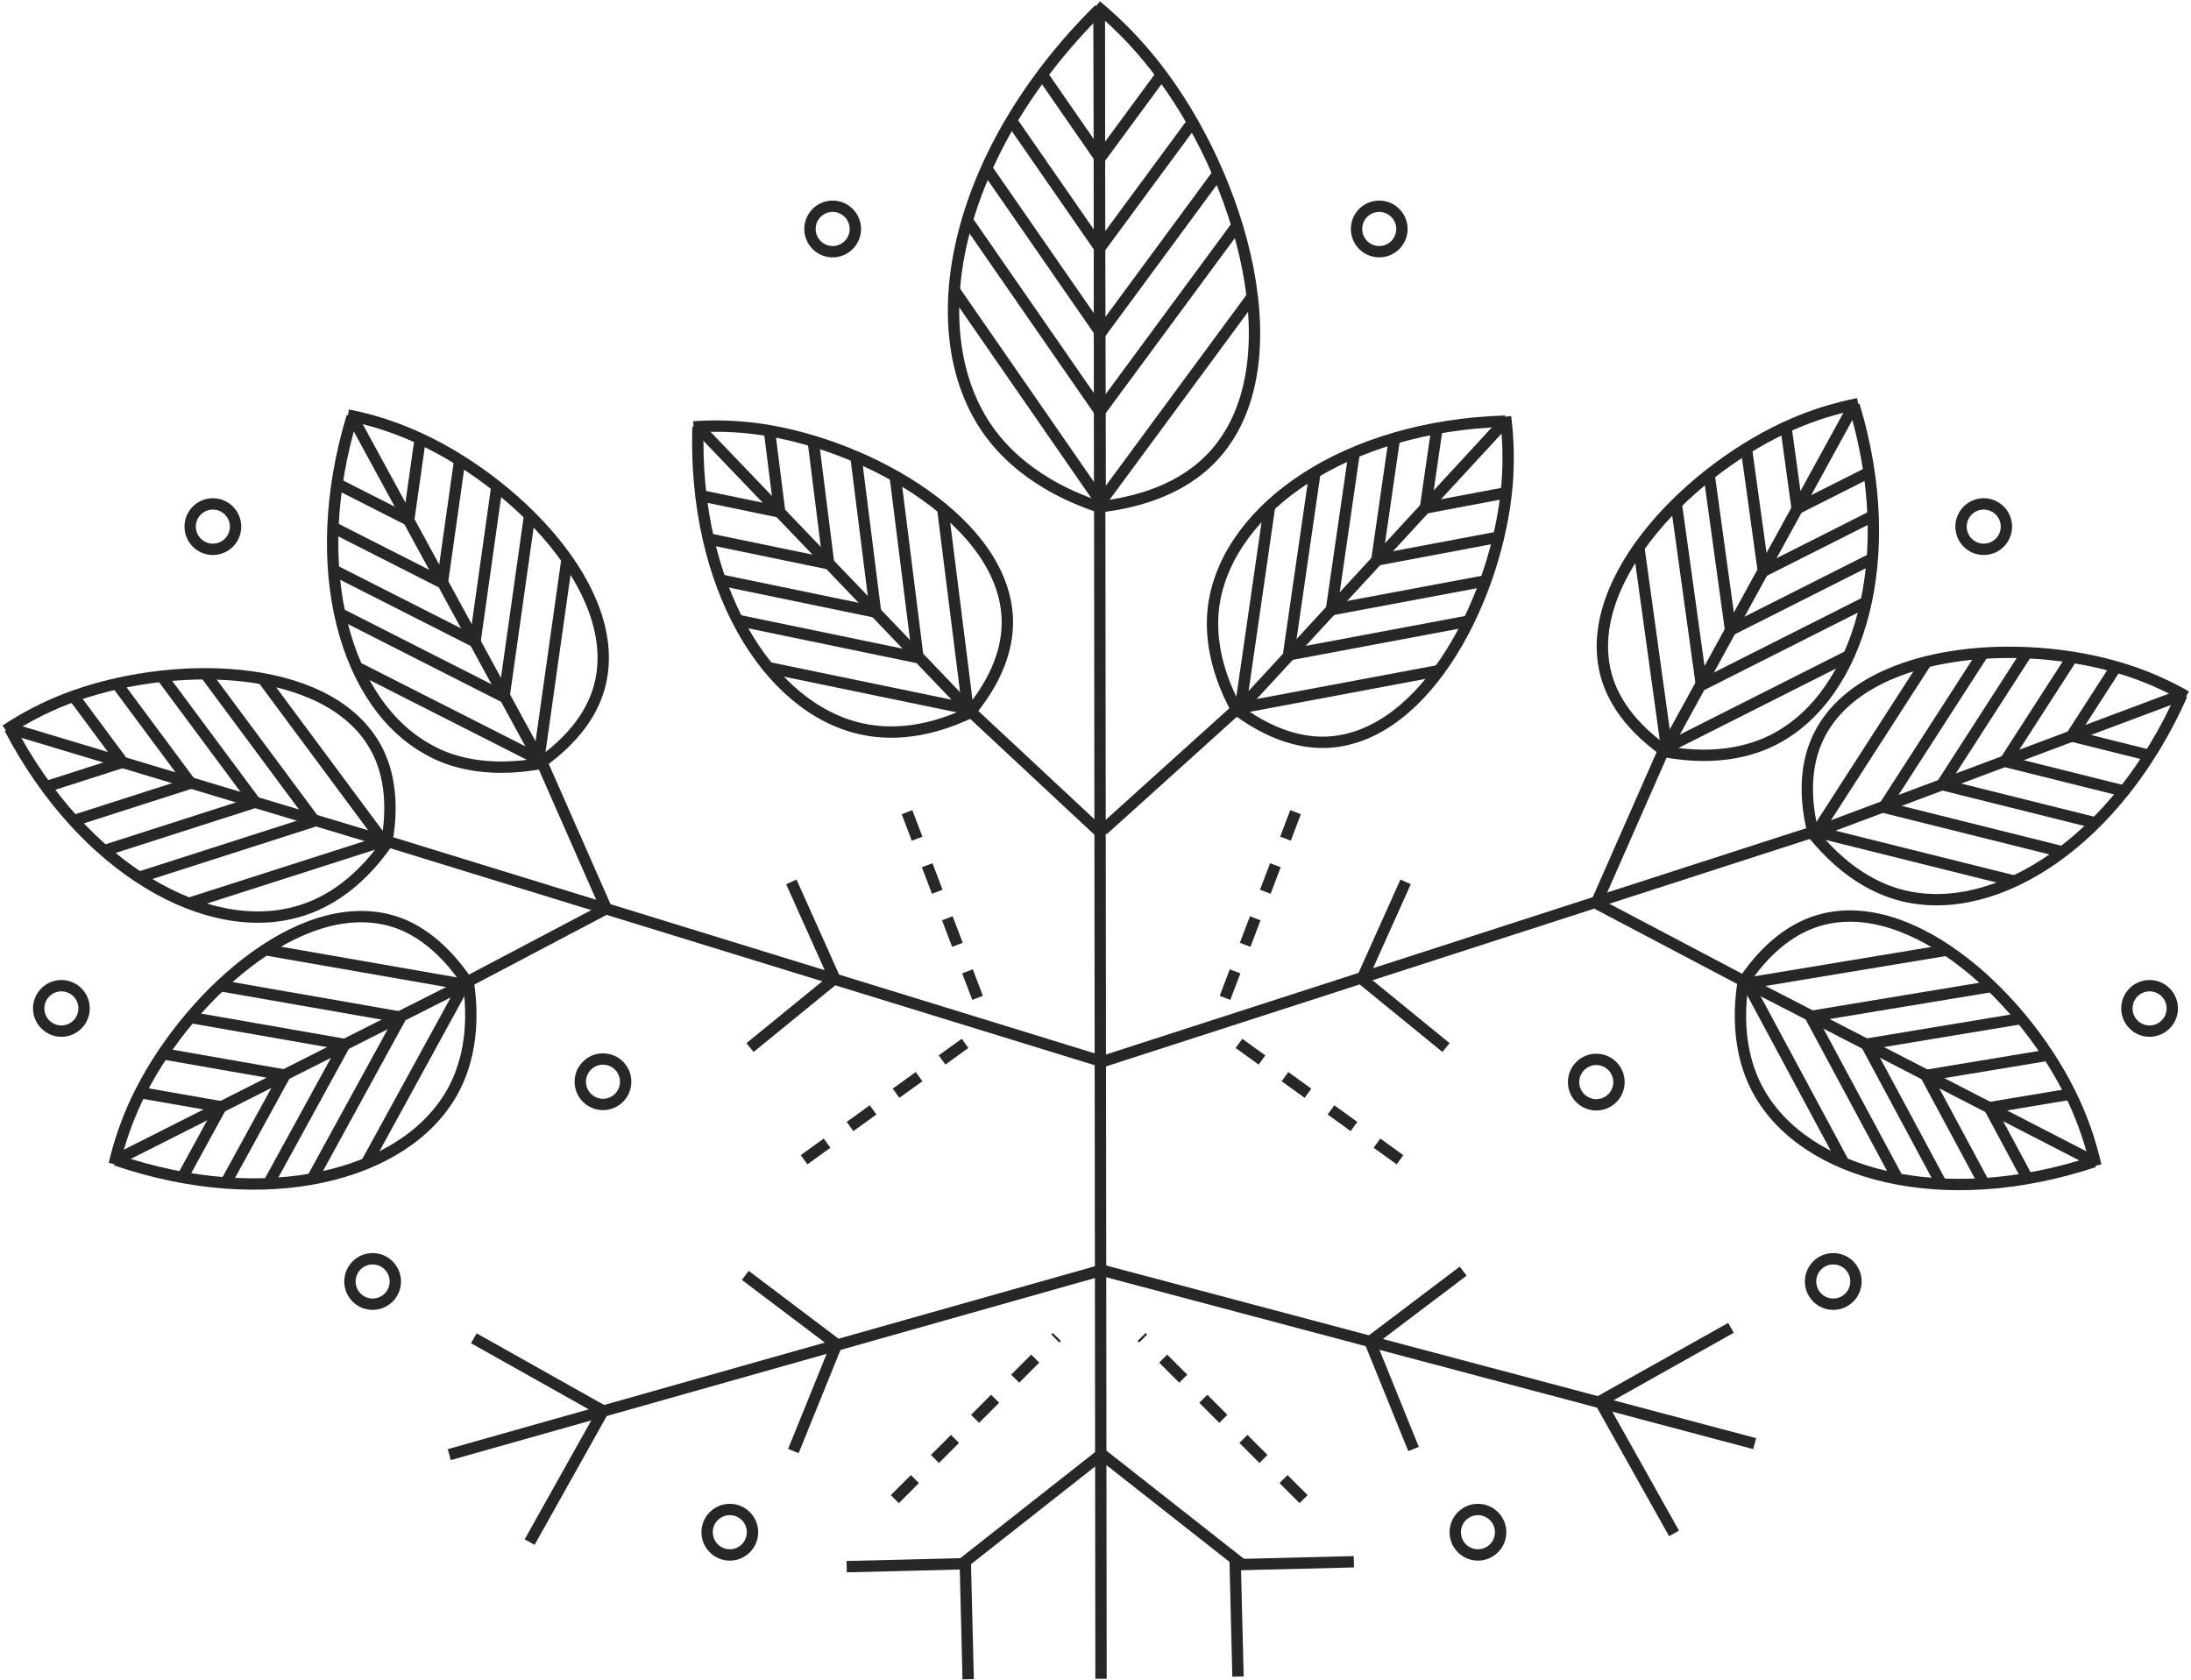 <svg width="772" height="592" viewBox="0 0 772 592" fill="none" xmlns="http://www.w3.org/2000/svg"
>
  <path d="M387.943 591.536L387.292 3.269" stroke="#272727" stroke-width="4"
    stroke-miterlimit="10" />
  <path d="M158.308 512.56L387.942 447.642" stroke="#272727" stroke-width="4"
    stroke-miterlimit="10" />
  <path d="M387.617 447.414L618.26 508.688" stroke="#272727" stroke-width="4"
    stroke-miterlimit="10" />
  <path d="M338.863 551.186L387.943 512.56" stroke="#272727" stroke-width="4"
    stroke-miterlimit="10" />
  <path d="M437.51 551.186L388.397 512.56" stroke="#272727" stroke-width="4"
    stroke-miterlimit="10" />
  <path d="M137.278 296.719L387.942 373.938" stroke="#272727" stroke-width="4"
    stroke-miterlimit="10" />
  <path d="M387.942 374.23L637.534 293.562" stroke="#272727" stroke-width="4"
    stroke-miterlimit="10" />
  <path d="M609.907 467.882L563.752 493.784" stroke="#272727" stroke-width="4"
    stroke-miterlimit="10" />
  <path d="M166.953 471.559L213.108 497.494" stroke="#272727" stroke-width="4"
    stroke-miterlimit="10" />
  <path d="M186.618 543.376L212.49 497.168" stroke="#272727" stroke-width="4"
    stroke-miterlimit="10" />
  <path d="M589.852 540.317L563.947 494.109" stroke="#272727" stroke-width="4"
    stroke-miterlimit="10" />
  <path d="M262.61 449.399L295.049 473.902" stroke="#272727" stroke-width="4"
    stroke-miterlimit="10" />
  <path d="M515.55 447.902L483.112 472.438" stroke="#272727" stroke-width="4"
    stroke-miterlimit="10" />
  <path d="M279.544 511.291L294.821 473.609" stroke="#272727" stroke-width="4"
    stroke-miterlimit="10" />
  <path d="M498.063 510.575L482.787 472.893" stroke="#272727" stroke-width="4"
    stroke-miterlimit="10" />
  <path d="M319.588 286.176L348.289 361.702" stroke="#272727" stroke-width="4"
    stroke-miterlimit="10" stroke-dasharray="10 10" />
  <path d="M456.492 286.176L427.792 361.702" stroke="#272727" stroke-width="4"
    stroke-miterlimit="10" stroke-dasharray="10 10" />
  <path d="M283.315 408.658L348.744 361.344" stroke="#272727" stroke-width="4"
    stroke-miterlimit="10" stroke-dasharray="10 10" />
  <path d="M315.298 528.244L372.373 471.103" stroke="#272727" stroke-width="4"
    stroke-miterlimit="10" stroke-dasharray="10 10" />
  <path d="M493.285 408.658L427.824 361.344" stroke="#272727" stroke-width="4"
    stroke-miterlimit="10" stroke-dasharray="10 10" />
  <path d="M459.319 528.244L402.244 471.103" stroke="#272727" stroke-width="4"
    stroke-miterlimit="10" stroke-dasharray="10 10" />
  <path d="M278.829 310.744L294.203 345.042" stroke="#272727" stroke-width="4"
    stroke-miterlimit="10" />
  <path d="M495.268 310.744L479.861 345.042" stroke="#272727" stroke-width="4"
    stroke-miterlimit="10" />
  <path d="M264.268 369.122L293.391 345.367" stroke="#272727" stroke-width="4"
    stroke-miterlimit="10" />
  <path d="M509.504 369.122L480.382 345.367" stroke="#272727" stroke-width="4"
    stroke-miterlimit="10" />
  <path d="M190.161 266.879L213.66 320.246" stroke="#272727" stroke-width="4"
    stroke-miterlimit="10" />
  <path d="M585.952 264.894L562.452 318.261" stroke="#272727" stroke-width="4"
    stroke-miterlimit="10" />
  <path d="M161.785 347.482L213.335 320.311" stroke="#272727" stroke-width="4"
    stroke-miterlimit="10" />
  <path d="M614.197 345.562L562.647 318.391" stroke="#272727" stroke-width="4"
    stroke-miterlimit="10" />
  <path d="M342.373 251.065L387.942 293.563" stroke="#272727" stroke-width="4"
    stroke-miterlimit="10" />
  <path d="M388.593 292.489L434.845 250.739" stroke="#272727" stroke-width="4"
    stroke-miterlimit="10" />
  <path d="M340.13 550.99L341.138 591.698" stroke="#272727" stroke-width="4"
    stroke-miterlimit="10" />
  <path d="M435.202 550.047L436.21 590.755" stroke="#272727" stroke-width="4"
    stroke-miterlimit="10" />
  <path d="M298.331 552.031L338.993 551.023" stroke="#272727" stroke-width="4"
    stroke-miterlimit="10" />
  <path d="M436.405 551.316L477.034 550.307" stroke="#272727" stroke-width="4"
    stroke-miterlimit="10" />
  <path
    d="M124.082 146.805C107.83 200.399 121.709 248.689 151.579 264.471C157.43 267.725 170.431 272.867 191.363 268.864"
    stroke="#272727" stroke-width="4" stroke-miterlimit="10" />
  <path
    d="M122.587 146.252C130.404 147.789 138.032 150.167 145.339 153.346C181.092 168.835 220.096 208.274 211.288 241.661C209.76 247.518 205.405 258.289 190.258 268.93"
    stroke="#272727" stroke-width="4" stroke-miterlimit="10" />
  <path d="M124.082 146.805L191.363 270.264" stroke="#272727" stroke-width="4"
    stroke-miterlimit="10" />
  <path d="M177.647 245.11L186.618 181.591" stroke="#272727" stroke-width="4"
    stroke-miterlimit="10" />
  <path d="M177.355 245.468L120.182 216.442" stroke="#272727" stroke-width="4"
    stroke-miterlimit="10" />
  <path d="M167.246 226.952L175.079 171.373" stroke="#272727" stroke-width="4"
    stroke-miterlimit="10" />
  <path d="M167.149 226.041L117.126 200.66" stroke="#272727" stroke-width="4"
    stroke-miterlimit="10" />
  <path d="M155.772 206.029L162.013 161.904" stroke="#272727" stroke-width="4"
    stroke-miterlimit="10" />
  <path d="M156.13 205.508L116.444 185.366" stroke="#272727" stroke-width="4"
    stroke-miterlimit="10" />
  <path d="M143.876 184.129L148.069 154.55" stroke="#272727" stroke-width="4"
    stroke-miterlimit="10" />
  <path d="M144.591 183.576L118.004 170.072" stroke="#272727" stroke-width="4"
    stroke-miterlimit="10" />
  <path d="M189.966 266.554L199.879 196.397" stroke="#272727" stroke-width="4"
    stroke-miterlimit="10" />
  <path d="M188.308 266.847L125.187 234.827" stroke="#272727" stroke-width="4"
    stroke-miterlimit="10" />
  <path
    d="M653.266 142.77C669.518 196.429 655.379 244.687 625.443 260.371C619.593 263.463 606.559 268.734 585.659 264.667"
    stroke="#272727" stroke-width="4" stroke-miterlimit="10" />
  <path
    d="M654.729 142.249C646.914 143.768 639.286 146.124 631.976 149.278C596.223 164.67 557.219 204.011 565.8 237.398C567.328 243.288 571.65 254.058 586.764 264.732"
    stroke="#272727" stroke-width="4" stroke-miterlimit="10" />
  <path d="M653.266 142.77L585.659 266.066" stroke="#272727" stroke-width="4"
    stroke-miterlimit="10" />
  <path d="M599.441 240.977L590.632 177.426" stroke="#272727" stroke-width="4"
    stroke-miterlimit="10" />
  <path d="M599.733 241.303L656.971 212.439" stroke="#272727" stroke-width="4"
    stroke-miterlimit="10" />
  <path d="M609.874 222.82L602.204 167.24" stroke="#272727" stroke-width="4"
    stroke-miterlimit="10" />
  <path d="M609.972 221.909L660.059 196.657" stroke="#272727" stroke-width="4"
    stroke-miterlimit="10" />
  <path d="M621.413 201.929L615.302 157.771" stroke="#272727" stroke-width="4"
    stroke-miterlimit="10" />
  <path d="M621.055 201.408L660.807 181.363" stroke="#272727" stroke-width="4"
    stroke-miterlimit="10" />
  <path d="M633.341 180.061L629.279 150.482" stroke="#272727" stroke-width="4"
    stroke-miterlimit="10" />
  <path d="M632.626 179.508L659.279 166.069" stroke="#272727" stroke-width="4"
    stroke-miterlimit="10" />
  <path d="M587.057 262.356L577.339 192.167" stroke="#272727" stroke-width="4"
    stroke-miterlimit="10" />
  <path d="M588.715 262.682L651.933 230.792" stroke="#272727" stroke-width="4"
    stroke-miterlimit="10" />
  <path
    d="M768.815 244.784C746.062 296.003 704.003 323.402 671.11 315.755C664.609 314.258 651.348 309.735 638.152 292.977"
    stroke="#272727" stroke-width="4" stroke-miterlimit="10" />
  <path
    d="M770.277 245.37C763.373 241.413 756.06 238.216 748.468 235.836C711.284 224.121 656.061 228.417 640.85 259.395C638.184 264.862 634.349 275.828 638.932 293.823"
    stroke="#272727" stroke-width="4" stroke-miterlimit="10" />
  <path d="M768.815 244.817L637.242 294.116" stroke="#272727" stroke-width="4"
    stroke-miterlimit="10" />
  <path d="M664.024 284.061L698.77 230.174" stroke="#272727" stroke-width="4"
    stroke-miterlimit="10" />
  <path d="M664.024 284.516L726.235 300.038" stroke="#272727" stroke-width="4"
    stroke-miterlimit="10" />
  <path d="M683.786 277.162L714.177 229.979" stroke="#272727" stroke-width="4"
    stroke-miterlimit="10" />
  <path d="M684.437 276.511L738.847 290.081" stroke="#272727" stroke-width="4"
    stroke-miterlimit="10" />
  <path d="M706.116 268.832L730.266 231.378" stroke="#272727" stroke-width="4"
    stroke-miterlimit="10" />
  <path d="M706.181 268.214L749.378 278.985" stroke="#272727" stroke-width="4"
    stroke-miterlimit="10" />
  <path d="M729.421 260.078L745.607 234.957" stroke="#272727" stroke-width="4"
    stroke-miterlimit="10" />
  <path d="M729.258 259.167L758.219 266.391" stroke="#272727" stroke-width="4"
    stroke-miterlimit="10" />
  <path d="M640.72 292.196L679.073 232.679" stroke="#272727" stroke-width="4"
    stroke-miterlimit="10" />
  <path d="M641.76 293.53L710.439 310.646" stroke="#272727" stroke-width="4"
    stroke-miterlimit="10" />
  <path
    d="M737.872 409.342C684.729 426.978 636.169 414.19 619.69 384.676C616.44 378.884 610.849 365.998 614.36 344.944"
    stroke="#272727" stroke-width="4" stroke-miterlimit="10" />
  <path
    d="M738.457 410.741C736.716 402.964 734.156 395.394 730.818 388.158C714.567 352.721 674.165 314.714 641.045 324.281C635.227 325.973 624.566 330.561 614.295 345.985"
    stroke="#272727" stroke-width="4" stroke-miterlimit="10" />
  <path d="M737.872 409.342L612.93 344.977" stroke="#272727" stroke-width="4"
    stroke-miterlimit="10" />
  <path d="M638.379 358.09L701.598 347.612" stroke="#272727" stroke-width="4"
    stroke-miterlimit="10" />
  <path d="M638.054 358.416L668.412 414.906" stroke="#272727" stroke-width="4"
    stroke-miterlimit="10" />
  <path d="M656.776 368.08L712.097 358.904" stroke="#272727" stroke-width="4"
    stroke-miterlimit="10" />
  <path d="M657.686 368.145L684.241 417.574" stroke="#272727" stroke-width="4"
    stroke-miterlimit="10" />
  <path d="M677.968 379.046L721.88 371.757" stroke="#272727" stroke-width="4"
    stroke-miterlimit="10" />
  <path d="M678.456 378.688L699.55 417.932" stroke="#272727" stroke-width="4"
    stroke-miterlimit="10" />
  <path d="M700.103 390.436L729.551 385.522" stroke="#272727" stroke-width="4"
    stroke-miterlimit="10" />
  <path d="M700.656 389.687L714.794 416.012" stroke="#272727" stroke-width="4"
    stroke-miterlimit="10" />
  <path d="M616.7 346.278L686.517 334.694" stroke="#272727" stroke-width="4"
    stroke-miterlimit="10" />
  <path d="M616.407 347.938L649.951 410.35" stroke="#272727" stroke-width="4"
    stroke-miterlimit="10" />
  <path
    d="M245.936 150.417C244.214 206.484 270.346 249.405 303.369 256.792C309.87 258.224 323.781 260.046 342.893 250.577"
    stroke="#272727" stroke-width="4" stroke-miterlimit="10" />
  <path
    d="M244.376 150.417C252.316 149.861 260.292 150.155 268.169 151.296C306.62 156.925 354.659 184.585 354.952 219.077C354.952 225.163 353.619 236.682 341.788 250.935"
    stroke="#272727" stroke-width="4" stroke-miterlimit="10" />
  <path d="M245.936 150.45L343.218 251.943" stroke="#272727" stroke-width="4"
    stroke-miterlimit="10" />
  <path d="M323.391 231.28L315.396 167.598" stroke="#272727" stroke-width="4"
    stroke-miterlimit="10" />
  <path d="M323.196 231.671L260.433 218.687" stroke="#272727" stroke-width="4"
    stroke-miterlimit="10" />
  <path d="M308.602 216.474L301.582 160.797" stroke="#272727" stroke-width="4"
    stroke-miterlimit="10" />
  <path d="M308.277 215.628L253.347 204.272" stroke="#272727" stroke-width="4"
    stroke-miterlimit="10" />
  <path d="M292.058 199.293L286.5 155.07" stroke="#272727" stroke-width="4"
    stroke-miterlimit="10" />
  <path d="M292.253 198.707L248.667 189.693" stroke="#272727" stroke-width="4"
    stroke-miterlimit="10" />
  <path d="M274.832 181.298L271.094 151.654" stroke="#272727" stroke-width="4"
    stroke-miterlimit="10" />
  <path d="M275.384 180.55L246.164 174.497" stroke="#272727" stroke-width="4"
    stroke-miterlimit="10" />
  <path d="M340.91 248.722L332.07 178.402" stroke="#272727" stroke-width="4"
    stroke-miterlimit="10" />
  <path d="M339.383 249.438L270.086 235.12" stroke="#272727" stroke-width="4"
    stroke-miterlimit="10" />
  <path
    d="M387.292 3.269C337.075 52.958 323.619 114.948 347.346 150.417C351.994 157.348 363.273 171.048 388.885 179.15"
    stroke="#272727" stroke-width="4" stroke-miterlimit="10" />
  <path
    d="M386.285 2C393.928 8.343 400.869 15.488 406.989 23.314C437.412 61.972 457.012 129.136 427.304 160.928C422.071 166.492 410.792 175.864 387.618 178.565"
    stroke="#272727" stroke-width="4" stroke-miterlimit="10" />
  <path d="M387.292 3.269L387.65 179.996" stroke="#272727" stroke-width="4"
    stroke-miterlimit="10" />
  <path d="M387.878 144.56L435.885 79.446" stroke="#272727" stroke-width="4"
    stroke-miterlimit="10" />
  <path d="M387.683 145.276L341.203 78.177" stroke="#272727" stroke-width="4"
    stroke-miterlimit="10" />
  <path d="M387.195 118.169L429.189 61.159" stroke="#272727" stroke-width="4"
    stroke-miterlimit="10" />
  <path d="M387.65 117.096L347.346 58.913" stroke="#272727" stroke-width="4"
    stroke-miterlimit="10" />
  <path d="M387.032 88.07L420.381 42.806" stroke="#272727" stroke-width="4"
    stroke-miterlimit="10" />
  <path d="M387.715 87.712L356.057 42.025" stroke="#272727" stroke-width="4"
    stroke-miterlimit="10" />
  <path d="M386.935 56.603L409.265 26.275" stroke="#272727" stroke-width="4"
    stroke-miterlimit="10" />
  <path d="M388.073 56.408L366.621 25.429" stroke="#272727" stroke-width="4"
    stroke-miterlimit="10" />
  <path d="M388.333 176.287L441.735 103.819" stroke="#272727" stroke-width="4"
    stroke-miterlimit="10" />
  <path d="M387.65 176.514L336.263 102.29" stroke="#272727" stroke-width="4"
    stroke-miterlimit="10" />
  <path
    d="M530.404 148.4C474.466 150.059 433.382 178.727 427.824 212.244C426.784 218.752 425.906 232.842 436.405 251.292"
    stroke="#272727" stroke-width="4" stroke-miterlimit="10" />
  <path
    d="M530.469 146.838C531.48 154.748 531.666 162.741 531.021 170.69C527.771 209.738 502.906 259.102 468.518 261.478C462.472 261.901 450.901 261.217 436.015 250.251"
    stroke="#272727" stroke-width="4" stroke-miterlimit="10" />
  <path d="M530.404 148.4L435.072 251.716" stroke="#272727" stroke-width="4"
    stroke-miterlimit="10" />
  <path d="M454.477 230.662L517.468 218.85" stroke="#272727" stroke-width="4"
    stroke-miterlimit="10" />
  <path d="M454.054 230.499L463.252 167.013" stroke="#272727" stroke-width="4"
    stroke-miterlimit="10" />
  <path d="M468.355 214.977L523.448 204.662" stroke="#272727" stroke-width="4"
    stroke-miterlimit="10" />
  <path d="M469.168 214.619L477.229 159.04" stroke="#272727" stroke-width="4"
    stroke-miterlimit="10" />
  <path d="M484.51 197.438L528.259 189.205" stroke="#272727" stroke-width="4"
    stroke-miterlimit="10" />
  <path d="M485.094 197.601L491.465 153.476" stroke="#272727" stroke-width="4"
    stroke-miterlimit="10" />
  <path d="M501.411 179.15L530.729 173.618" stroke="#272727" stroke-width="4"
    stroke-miterlimit="10" />
  <path d="M502.159 179.638L506.449 150.059" stroke="#272727" stroke-width="4"
    stroke-miterlimit="10" />
  <path d="M438.127 249.21L507.717 236.161" stroke="#272727" stroke-width="4"
    stroke-miterlimit="10" />
  <path d="M437.315 247.746L447.456 177.621" stroke="#272727" stroke-width="4"
    stroke-miterlimit="10" />
  <path
    d="M3.43 256.662C29.433 306.286 73.279 330.821 105.588 321.027C112.088 319.107 125.09 313.705 136.986 296.166"
    stroke="#272727" stroke-width="4" stroke-miterlimit="10" />
  <path
    d="M2 257.312C8.637 252.922 15.719 249.246 23.127 246.346C59.596 232.224 114.851 232.875 132.045 262.779C135.068 268.018 139.553 278.757 136.238 296.979"
    stroke="#272727" stroke-width="4" stroke-miterlimit="10" />
  <path d="M3.43 256.662L137.961 297.142" stroke="#272727" stroke-width="4"
    stroke-miterlimit="10" />
  <path d="M110.561 288.909L72.337 237.398" stroke="#272727" stroke-width="4"
    stroke-miterlimit="10" />
  <path d="M110.593 289.365L49.552 308.954" stroke="#272727" stroke-width="4"
    stroke-miterlimit="10" />
  <path d="M90.409 283.312L56.963 238.276" stroke="#272727" stroke-width="4"
    stroke-miterlimit="10" />
  <path d="M89.694 282.727L36.291 299.876" stroke="#272727" stroke-width="4"
    stroke-miterlimit="10" />
  <path d="M67.559 276.479L41.004 240.717" stroke="#272727" stroke-width="4"
    stroke-miterlimit="10" />
  <path d="M67.461 275.861L25.045 289.463" stroke="#272727" stroke-width="4"
    stroke-miterlimit="10" />
  <path d="M43.734 269.287L25.922 245.305" stroke="#272727" stroke-width="4"
    stroke-miterlimit="10" />
  <path d="M43.832 268.376L15.424 277.488" stroke="#272727" stroke-width="4"
    stroke-miterlimit="10" />
  <path d="M134.385 295.483L92.164 238.602" stroke="#272727" stroke-width="4"
    stroke-miterlimit="10" />
  <path d="M133.41 296.882L65.999 318.489" stroke="#272727" stroke-width="4"
    stroke-miterlimit="10" />
  <path
    d="M40.841 408.756C93.822 426.848 142.511 414.45 159.218 385.066C162.468 379.307 168.221 366.453 164.906 345.4"
    stroke="#272727" stroke-width="4" stroke-miterlimit="10" />
  <path
    d="M40.256 410.22C42.066 402.448 44.692 394.889 48.09 387.67C64.731 352.396 105.36 314.714 138.383 324.574C144.201 326.298 154.635 331.082 164.938 346.506"
    stroke="#272727" stroke-width="4" stroke-miterlimit="10" />
  <path d="M40.841 408.756L166.304 345.432" stroke="#272727" stroke-width="4"
    stroke-miterlimit="10" />
  <path d="M140.756 358.351L77.635 347.319" stroke="#272727" stroke-width="4"
    stroke-miterlimit="10" />
  <path d="M141.081 358.644L110.268 414.906" stroke="#272727" stroke-width="4"
    stroke-miterlimit="10" />
  <path d="M122.294 368.178L67.039 358.513" stroke="#272727" stroke-width="4"
    stroke-miterlimit="10" />
  <path d="M121.384 368.21L94.406 417.444" stroke="#272727" stroke-width="4"
    stroke-miterlimit="10" />
  <path d="M101.005 378.949L57.158 371.269" stroke="#272727" stroke-width="4"
    stroke-miterlimit="10" />
  <path d="M100.517 378.591L79.097 417.672" stroke="#272727" stroke-width="4"
    stroke-miterlimit="10" />
  <path d="M78.772 390.143L49.39 385.001" stroke="#272727" stroke-width="4"
    stroke-miterlimit="10" />
  <path d="M78.22 389.394L63.886 415.589" stroke="#272727" stroke-width="4"
    stroke-miterlimit="10" />
  <path d="M162.566 346.701L92.814 334.531" stroke="#272727" stroke-width="4"
    stroke-miterlimit="10" />
  <path d="M162.793 348.361L128.762 410.513" stroke="#272727" stroke-width="4"
    stroke-miterlimit="10" />
  <path
    d="M75.002 193.566C79.418 193.566 82.998 189.982 82.998 185.561C82.998 181.14 79.418 177.556 75.002 177.556C70.586 177.556 67.006 181.14 67.006 185.561C67.006 189.982 70.586 193.566 75.002 193.566Z"
    stroke="#272727" stroke-width="4" stroke-miterlimit="10" />
  <path
    d="M293.391 88.688C297.807 88.688 301.387 85.104 301.387 80.683C301.387 76.262 297.807 72.678 293.391 72.678C288.975 72.678 285.395 76.262 285.395 80.683C285.395 85.104 288.975 88.688 293.391 88.688Z"
    stroke="#272727" stroke-width="4" stroke-miterlimit="10" />
  <path
    d="M485.972 88.688C490.388 88.688 493.968 85.104 493.968 80.683C493.968 76.262 490.388 72.678 485.972 72.678C481.556 72.678 477.976 76.262 477.976 80.683C477.976 85.104 481.556 88.688 485.972 88.688Z"
    stroke="#272727" stroke-width="4" stroke-miterlimit="10" />
  <path
    d="M698.966 193.566C703.381 193.566 706.961 189.982 706.961 185.561C706.961 181.14 703.381 177.556 698.966 177.556C694.55 177.556 690.97 181.14 690.97 185.561C690.97 189.982 694.55 193.566 698.966 193.566Z"
    stroke="#272727" stroke-width="4" stroke-miterlimit="10" />
  <path
    d="M21.632 363.329C26.048 363.329 29.628 359.745 29.628 355.324C29.628 350.903 26.048 347.319 21.632 347.319C17.216 347.319 13.636 350.903 13.636 355.324C13.636 359.745 17.216 363.329 21.632 363.329Z"
    stroke="#272727" stroke-width="4" stroke-miterlimit="10" />
  <path
    d="M757.406 363.329C761.822 363.329 765.402 359.745 765.402 355.324C765.402 350.903 761.822 347.319 757.406 347.319C752.99 347.319 749.41 350.903 749.41 355.324C749.41 359.745 752.99 363.329 757.406 363.329Z"
    stroke="#272727" stroke-width="4" stroke-miterlimit="10" />
  <path
    d="M212.458 389.167C216.874 389.167 220.454 385.583 220.454 381.162C220.454 376.741 216.874 373.157 212.458 373.157C208.042 373.157 204.462 376.741 204.462 381.162C204.462 385.583 208.042 389.167 212.458 389.167Z"
    stroke="#272727" stroke-width="4" stroke-miterlimit="10" />
  <path
    d="M562.452 389.297C566.868 389.297 570.448 385.713 570.448 381.292C570.448 376.871 566.868 373.287 562.452 373.287C558.036 373.287 554.456 376.871 554.456 381.292C554.456 385.713 558.036 389.297 562.452 389.297Z"
    stroke="#272727" stroke-width="4" stroke-miterlimit="10" />
  <path
    d="M257.15 547.899C261.566 547.899 265.146 544.315 265.146 539.894C265.146 535.473 261.566 531.889 257.15 531.889C252.734 531.889 249.154 535.473 249.154 539.894C249.154 544.315 252.734 547.899 257.15 547.899Z"
    stroke="#272727" stroke-width="4" stroke-miterlimit="10" />
  <path
    d="M520.751 547.899C525.167 547.899 528.746 544.315 528.746 539.894C528.746 535.473 525.167 531.889 520.751 531.889C516.335 531.889 512.755 535.473 512.755 539.894C512.755 544.315 516.335 547.899 520.751 547.899Z"
    stroke="#272727" stroke-width="4" stroke-miterlimit="10" />
  <path
    d="M131.298 459.552C135.713 459.552 139.293 455.968 139.293 451.547C139.293 447.126 135.713 443.542 131.298 443.542C126.882 443.542 123.302 447.126 123.302 451.547C123.302 455.968 126.882 459.552 131.298 459.552Z"
    stroke="#272727" stroke-width="4" stroke-miterlimit="10" />
  <path
    d="M645.953 459.552C650.369 459.552 653.949 455.968 653.949 451.547C653.949 447.126 650.369 443.542 645.953 443.542C641.537 443.542 637.957 447.126 637.957 451.547C637.957 455.968 641.537 459.552 645.953 459.552Z"
    stroke="#272727" stroke-width="4" stroke-miterlimit="10" />
</svg>
  